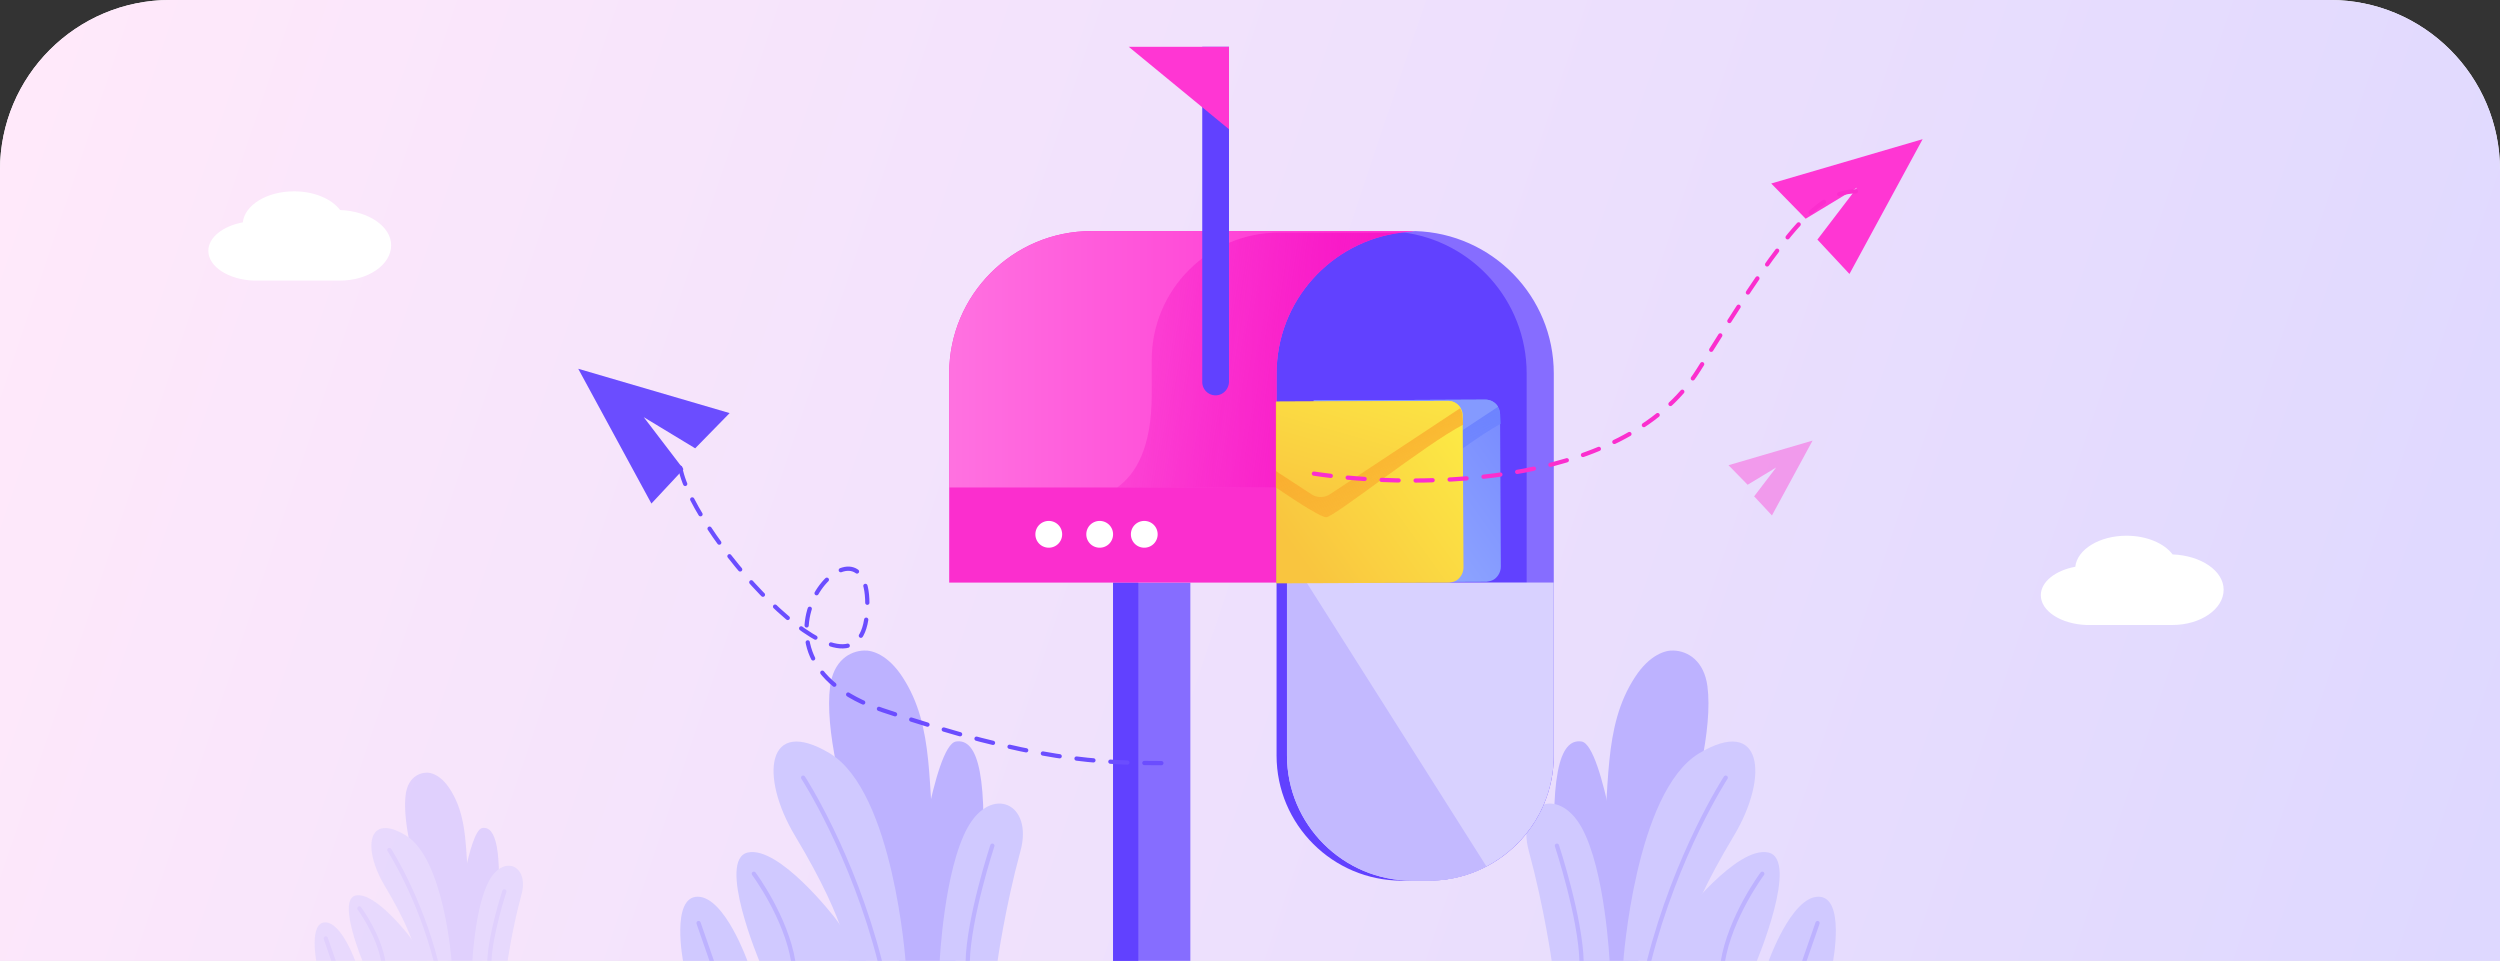 <svg xmlns="http://www.w3.org/2000/svg" width="588" height="226" fill="none"><rect width="100%" height="100%" fill="#333333" stroke="none"/><g clip-path="url(#a)"><path fill="#fff" d="M0 40C0 17.909 17.909 0 40 0h508c22.091 0 40 17.909 40 40v186H0z"/><path fill="url(#b)" d="M0 40C0 17.909 17.909 0 40 0h508c22.091 0 40 17.909 40 40v186H0z"/><path fill="#BDB2FF" d="M381.788 209.706s-4.6-34.5-9.8-35.3-7.8 8-5.8 35.3l8.8 14.4z"/><path fill="#BDB2FF" d="M371.988 226.306c2.6-9.9 3.9-18.1 4.6-23.4 2.3-17.8.2-31.8 8-43.7 3.4-5.2 7.1-6.3 9-6.2 3.4.1 7.2 2.4 8 8.4 2.6 19.8-16.4 64.9-16.4 64.9z"/><path fill="#D0C9FF" d="M381.788 226.306s2.8-40 17.8-49.1c15-9 16.6 5.4 8.2 19.4-13.2 22-12.6 29.6-12.6 29.6h-13.4z"/><path fill="#D0C9FF" d="M395.388 215.906s13.1-17 20.5-15.4-2.8 25.8-2.8 25.8h-25.3zM415.888 226.306s5.4-15.4 11.8-15.4 3.4 15.4 3.4 15.4zM378.588 226.306s-1-21.6-6.6-31.7c-5.6-10-15.5-5.7-12.4 5.6 3.6 13.2 5.4 26 5.4 26h13.6z"/><path stroke="#BDB2FF" stroke-linecap="round" stroke-miterlimit="10" stroke-width="1.002" d="m427.488 217.106-3.2 9.2M414.487 205.506s-7.599 10.2-9.299 20.8M405.888 182.906s-11.6 17.8-18.1 43.4M366.188 198.906s5.6 17 5.8 27.4"/><path fill="#BDB2FF" d="M215.045 209.706s4.6-34.5 9.8-35.3 7.8 8 5.8 35.3l-8.8 14.4z"/><path fill="#BDB2FF" d="M224.845 226.306c-2.6-9.9-3.9-18.1-4.6-23.4-2.3-17.8-.2-31.8-8-43.7-3.4-5.2-7.1-6.3-9-6.2-3.4.1-7.2 2.4-8 8.4-2.6 19.8 16.4 64.9 16.4 64.9z"/><path fill="#D0C9FF" d="M213.003 226.306s-2.8-40-17.8-49.1c-15-9-16.6 5.4-8.2 19.4 13.2 22 12.6 29.6 12.6 29.6h13.4z"/><path fill="#D0C9FF" d="M196.404 215.906s-13.1-17-20.5-15.4 2.8 25.8 2.8 25.8h25.3zM175.902 226.306s-5.4-15.4-11.8-15.4-3.4 15.4-3.4 15.4zM221 226.306s1-21.6 6.6-31.7c5.6-10 15.5-5.7 12.4 5.6-3.6 13.2-5.4 26-5.4 26H221z"/><path stroke="#BDB2FF" stroke-linecap="round" stroke-miterlimit="10" stroke-width="1.002" d="m164.304 217.106 3.2 9.2M177.304 205.506s7.6 10.2 9.3 20.8M188.903 182.906s11.6 17.8 18.1 43.4M233.4 198.906s-5.6 17-5.8 27.4"/><g opacity=".4"><path fill="#BDB2FF" d="M107.469 216.213s2.797-20.977 5.959-21.464 4.742 4.865 3.526 21.464l-5.35 8.755z"/><path fill="#BDB2FF" d="M113.427 226.306a115 115 0 0 1-2.797-14.228c-1.399-10.823-.122-19.335-4.864-26.571-2.068-3.161-4.317-3.83-5.473-3.769-2.067.06-4.378 1.459-4.864 5.107-1.58 12.039 9.972 39.461 9.972 39.461z"/><path fill="#D0C9FF" d="M106.229 226.306s-1.703-24.321-10.823-29.854c-9.12-5.472-10.094 3.283-4.986 11.796 8.026 13.376 7.66 17.997 7.66 17.997h8.149z"/><path fill="#D0C9FF" d="M96.135 219.983s-7.965-10.337-12.465-9.364 1.703 15.688 1.703 15.688h15.383zM83.669 226.307s-3.283-9.364-7.175-9.364-2.067 9.364-2.067 9.364zM111.09 226.307s.608-13.134 4.013-19.275c3.405-6.08 9.424-3.466 7.54 3.405-2.189 8.026-3.284 15.809-3.284 15.809h-8.269z"/><path stroke="#BDB2FF" stroke-linecap="round" stroke-miterlimit="10" stroke-width="1.002" d="m76.617 220.712 1.945 5.594M84.521 213.659s4.621 6.202 5.655 12.647M91.575 199.918s7.053 10.823 11.005 26.389M118.63 209.646s-3.405 10.337-3.527 16.661"/></g><path fill="#866DFF" d="M279.972 137.033h-18.18V233h18.18z"/><path fill="#6141FF" d="M267.735 137.033h-5.943V233h5.943z"/><path fill="#FB2ECE" d="M332.85 54.439c-18.093.437-32.514 15.295-32.514 33.387v49.207h-77.088V87.826c0-18.442 14.946-33.475 33.475-33.475h75.253c.262.087.611.087.874.087"/><path fill="#866DFF" d="M365.45 87.826v49.207h-65.202V87.826c0-17.13 12.848-31.202 29.454-33.213l3.147-.262c18.092.525 32.601 15.295 32.601 33.475"/><path fill="#6141FF" d="M359.069 87.826v49.207h-58.821V87.826c0-17.13 12.848-31.202 29.454-33.213 16.607 2.01 29.367 16.17 29.367 33.213"/><path fill="url(#c)" d="M332.85 54.439q-1.573 0-3.147.262c-16.606 2.01-29.454 16.082-29.454 33.212v26.745h-77.001V87.826c0-18.442 14.946-33.475 33.475-33.475h75.253c.262.087.611.087.874.087"/><path fill="#fff" d="M249.817 125.671a3.133 3.133 0 0 1-3.146 3.146 3.133 3.133 0 0 1-3.147-3.146 3.134 3.134 0 0 1 3.147-3.147 3.133 3.133 0 0 1 3.146 3.147M261.793 125.671a3.133 3.133 0 0 1-3.147 3.146 3.133 3.133 0 0 1-3.146-3.146 3.133 3.133 0 0 1 3.146-3.147 3.134 3.134 0 0 1 3.147 3.147M272.28 125.671a3.133 3.133 0 0 1-3.146 3.146 3.133 3.133 0 0 1-3.147-3.146 3.134 3.134 0 0 1 3.147-3.147 3.133 3.133 0 0 1 3.146 3.147"/><path fill="#6141FF" d="M365.45 137.033v40.642c0 16.257-13.198 29.454-29.455 29.454h-6.293c-16.256 0-29.454-13.197-29.454-29.454v-40.642z"/><path fill="#D8D1FF" d="M365.451 137.033v40.642c0 11.362-6.381 21.151-15.82 26.133-4.108 2.098-8.653 3.321-13.635 3.321h-3.845c-16.257 0-29.455-13.197-29.455-29.454v-40.642z"/><path fill="url(#d)" d="M329.702 54.7c-16.606 2.01-29.454 16.083-29.454 33.213v26.745h-37.495c4.457-3.146 8.128-9.527 8.128-21.675v-8.304c0-16.606 13.46-29.978 29.979-29.978z"/><path fill="#6141FF" d="M285.915 92.983a3.133 3.133 0 0 1-3.146-3.147V11h6.292v78.749c0 1.748-1.398 3.234-3.146 3.234"/><path fill="#FF36D3" d="M289.062 11h-23.598l23.598 19.403z"/><path fill="#C3B9FF" d="M349.631 203.808c-4.108 2.098-8.653 3.321-13.635 3.321h-3.845c-16.257 0-29.455-13.197-29.455-29.454v-40.642h4.633z"/><path fill="url(#e)" d="M352.999 133.234c0 1.139-.524 2.19-1.397 2.89-.436.351-.96.526-1.484.613-.175 0-.349.088-.524.088l-40.595.175V94.175L349.332 94c1.31 0 2.357.7 2.969 1.664q.523.787.523 1.84v2.1z"/><path fill="url(#f)" d="M352.999 99.654c-8.905 4.756-29.944 22.075-32.127 22.344-1.048.09-5.936-3.051-11.873-7.179v-20.64L349.332 94c1.31 0 2.357.718 2.969 1.705q.523.807.523 1.885z"/><path fill="#849AFF" d="m352.35 95.66-30.678 20.278a4 4 0 0 1-.874.437c-.175.087-.437.087-.612.175-.611.087-1.223.087-1.748-.088-.087 0-.262-.087-.349-.087-.262-.088-.525-.262-.699-.35l-6.293-4.108-1.224-.786-.874-.612V94.175l40.38-.175c1.223 0 2.359.612 2.971 1.66"/><path fill="url(#g)" d="M344.211 133.449a3.69 3.69 0 0 1-1.398 2.885c-.437.349-.961.524-1.486.611-.175 0-.349.088-.524.088l-40.642.175v-42.74l40.38-.175c1.311 0 2.359.7 2.971 1.661q.525.787.525 1.836v2.097z"/><path fill="url(#h)" d="M344.125 99.887c-8.915 4.632-29.979 21.501-32.164 21.763-1.049.088-5.943-2.972-11.887-6.992V94.556l40.38-.175c1.311 0 2.36.7 2.971 1.66q.525.788.525 1.836z"/><path fill="url(#i)" d="m343.512 95.954-30.678 20.277c-.262.175-.611.35-.874.437-.174.088-.437.088-.611.175-.612.087-1.224.087-1.749-.087-.087 0-.262-.088-.349-.088-.262-.087-.525-.262-.699-.349l-6.293-4.108-1.224-.787-.874-.612V94.468l40.38-.175c1.223 0 2.359.612 2.971 1.661"/><path fill="#FF36D3" d="m427.451 56.353 7.54 8.084 17.211-31.703L416.59 43.16l8.106 8.283 12.099-7.328z"/><path fill="#FF36D3" d="m412.573 116.741 4.187 4.489 9.556-17.602-19.773 5.789 4.501 4.599 6.717-4.069z" opacity=".4"/><path fill="#6B4DFF" d="m160.751 110.353-7.539 8.084L136 86.734l35.612 10.426-8.106 8.283-12.098-7.328z"/><path stroke="#FB2ECE" stroke-dasharray="4 4" stroke-linecap="round" stroke-linejoin="round" d="M436.5 45c-10.167 0-19 13.2-37 42s-69.5 28-93 24"/><path stroke="#6B4DFF" stroke-dasharray="4 4" stroke-linecap="round" stroke-linejoin="round" d="M159.999 110c3 16.5 44 62.053 44 32 0-24.5-34.42 12.182 3.5 25 35.5 12 51 12.5 67.5 12.5"/><path fill="#fff" d="M79.999 49.4C78.026 46.794 73.92 45 69.158 45c-6.381 0-11.598 3.221-12.05 7.3C52.417 53.173 49 55.843 49 59c0 3.726 4.754 6.787 10.75 7h20.158C86.582 66 92 62.278 92 57.687c0-4.424-5.308-8.028-12.001-8.288M510.999 130.399c-1.973-2.604-6.078-4.399-10.842-4.399-6.38 0-11.596 3.221-12.049 7.301-4.691.871-8.108 3.541-8.108 6.699 0 3.726 4.754 6.787 10.75 7h20.157c6.675 0 12.093-3.722 12.093-8.313 0-4.424-5.308-8.028-12.001-8.288"/></g><defs><linearGradient id="b" x1="12.6" x2="592.482" y1="0" y2="195.222" gradientUnits="userSpaceOnUse"><stop stop-color="#FFE9FA"/><stop offset="1" stop-color="#DED8FF"/></linearGradient><linearGradient id="c" x1="315.342" x2="205.389" y1="84.535" y2="84.535" gradientUnits="userSpaceOnUse"><stop stop-color="#FF36D3"/><stop offset="1" stop-color="#FF7DE3"/></linearGradient><linearGradient id="d" x1="366.516" x2="235.229" y1="95.337" y2="75.382" gradientUnits="userSpaceOnUse"><stop stop-color="#F406C0"/><stop offset="1" stop-color="#F406C0" stop-opacity="0"/></linearGradient><linearGradient id="e" x1="352.663" x2="312.293" y1="99.081" y2="127.875" gradientUnits="userSpaceOnUse"><stop stop-color="#7A8DFF"/><stop offset="1" stop-color="#99B2FF"/></linearGradient><linearGradient id="f" x1="323.615" x2="354.194" y1="89.367" y2="153.587" gradientUnits="userSpaceOnUse"><stop stop-color="#6980FF"/><stop offset=".996" stop-color="#6980FF" stop-opacity="0"/></linearGradient><linearGradient id="g" x1="343.861" x2="303.531" y1="99.364" y2="128.221" gradientUnits="userSpaceOnUse"><stop stop-color="#FCEA45"/><stop offset="1" stop-color="#F9C53F"/></linearGradient><linearGradient id="h" x1="314.693" x2="343.957" y1="89.868" y2="153.042" gradientUnits="userSpaceOnUse"><stop stop-color="#F9A82C"/><stop offset=".996" stop-color="#FAA72C" stop-opacity="0"/></linearGradient><linearGradient id="i" x1="325.25" x2="314.002" y1="83.165" y2="122.73" gradientUnits="userSpaceOnUse"><stop stop-color="#FCEA45"/><stop offset="1" stop-color="#F9C53F"/></linearGradient><clipPath id="a"><path fill="#fff" d="M0 0h588v226H0z"/></clipPath></defs></svg>